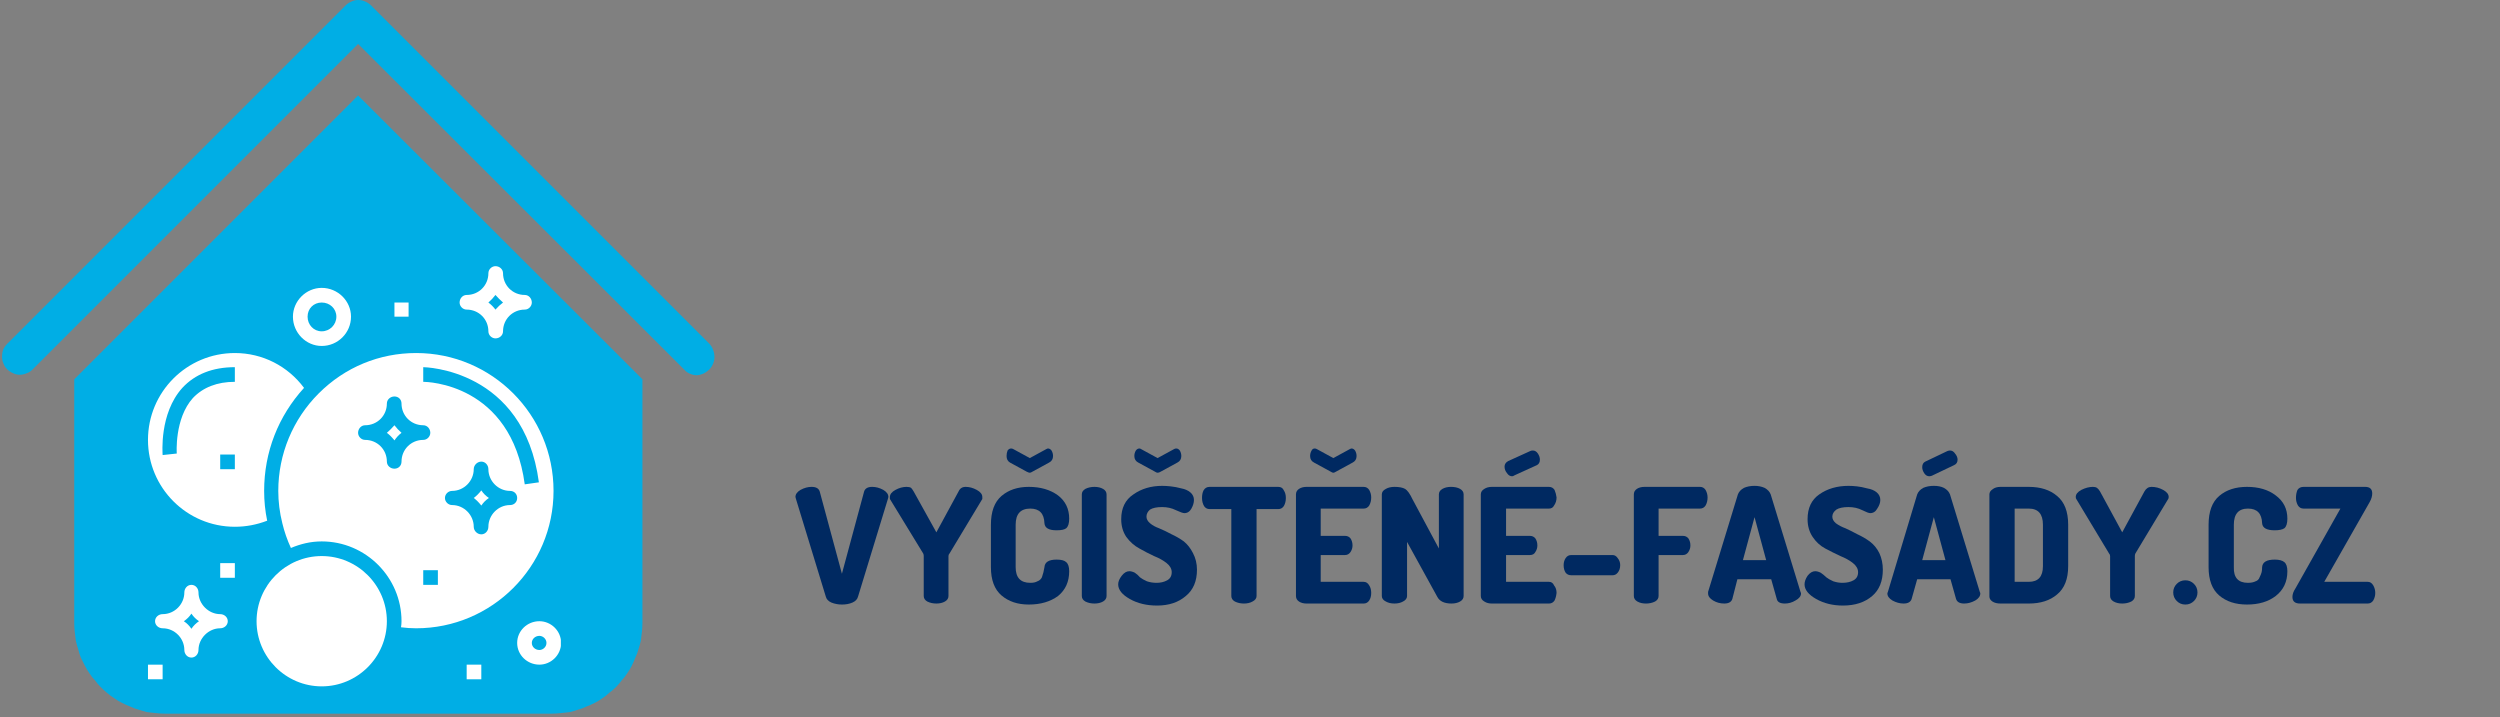 <svg version="1.2" xmlns="http://www.w3.org/2000/svg" viewBox="0 0 495 142" width="495" height="142">
	<rect x="0" y="0" width="495" height="142" fill="#808080" stroke="none"/>
	<title>logo_vyčištěné-fasady</title>
	<defs>
		<clipPath clipPathUnits="userSpaceOnUse" id="cp1">
			<path d="m14 18h114v123.54h-114z" />
		</clipPath>
		<clipPath clipPathUnits="userSpaceOnUse" id="cp2">
			<path d="m0.07 0h141.75v75h-141.75z" />
		</clipPath>
		<clipPath clipPathUnits="userSpaceOnUse" id="cp3">
			<path d="m90 52.67h16v15.33h-16z" />
		</clipPath>
		<clipPath clipPathUnits="userSpaceOnUse" id="cp4">
			<path d="m29.3 131h3.7v4h-3.7z" />
		</clipPath>
		<clipPath clipPathUnits="userSpaceOnUse" id="cp5">
			<path d="m29.3 69h31.7v36h-31.7z" />
		</clipPath>
		<clipPath clipPathUnits="userSpaceOnUse" id="cp6">
			<path d="m50 110h27v25.92h-27z" />
		</clipPath>
		<clipPath clipPathUnits="userSpaceOnUse" id="cp7">
			<path d="m102 122h9.05v10h-9.05z" />
		</clipPath>
	</defs>
	<style>
		.s0 { fill: #00aee5 } 
		.s1 { fill: #ffffff } 
		.s2 { fill: #002961 } 
	</style>
	<g id="Clip-Path" clip-path="url(#cp1)">
		<g id="Layer">
			<path id="Layer" class="s0" d="m127.1 125.1q-0.1 0.9-0.2 1.7q-0.2 0.9-0.5 1.8q-0.2 0.8-0.6 1.6q-0.3 0.8-0.7 1.6q-0.4 0.8-0.9 1.5q-0.5 0.8-1.1 1.4q-0.5 0.7-1.1 1.3q-0.7 0.7-1.4 1.2q-0.6 0.6-1.4 1.1q-0.7 0.5-1.5 0.9q-0.8 0.4-1.6 0.7q-0.8 0.4-1.6 0.6q-0.9 0.3-1.7 0.5q-0.9 0.1-1.8 0.2q-0.9 0.1-1.7 0.1h-76.7q-0.8 0-1.7-0.1q-0.9-0.1-1.8-0.2q-0.8-0.2-1.7-0.5q-0.8-0.2-1.6-0.6q-0.8-0.3-1.6-0.7q-0.8-0.4-1.5-0.9q-0.8-0.5-1.5-1.1q-0.6-0.5-1.3-1.2q-0.6-0.6-1.1-1.3q-0.6-0.6-1.1-1.4q-0.5-0.7-0.9-1.5q-0.4-0.8-0.8-1.6q-0.3-0.8-0.5-1.6q-0.3-0.9-0.5-1.8q-0.1-0.8-0.2-1.7q-0.1-0.9-0.1-1.8v-48.2l56.2-56.2l56.3 56.2v48.2q0 0.9-0.1 1.8z" />
		</g>
	</g>
	<g id="Clip-Path" clip-path="url(#cp2)">
		<g id="Layer">
			<path id="Layer" class="s0" d="m5.3 73.9q-0.7 0.3-1.4 0.3q-0.7 0-1.3-0.3q-0.7-0.3-1.2-0.8q-0.5-0.5-0.7-1.1q-0.3-0.6-0.3-1.4q0-0.7 0.2-1.3q0.3-0.7 0.8-1.2l67-67q0.5-0.5 1.2-0.8q0.6-0.3 1.3-0.3q0.8 0 1.4 0.3q0.7 0.3 1.2 0.8l67 67q0.7 0.8 0.9 1.9q0.2 1-0.2 2q-0.4 1-1.3 1.6q-0.8 0.6-1.9 0.7q-0.7 0-1.4-0.3q-0.7-0.3-1.1-0.8l-64.6-64.5l-64.5 64.5q-0.5 0.5-1.1 0.7z" />
		</g>
	</g>
	<g id="Clip-Path" clip-path="url(#cp3)">
		<g id="Layer">
			<path id="Layer" fill-rule="evenodd" class="s1" d="m92.4 61.3c-0.8 0-1.4-0.7-1.4-1.4c0-0.8 0.6-1.5 1.4-1.5c2.4 0 4.3-1.9 4.3-4.3c0-0.8 0.7-1.4 1.4-1.4c0.8 0 1.5 0.6 1.5 1.4c0 2.4 1.9 4.3 4.3 4.3c0.8 0 1.4 0.7 1.4 1.5c0 0.7-0.6 1.4-1.4 1.4c-2.4 0-4.3 1.9-4.3 4.3c0 0.8-0.7 1.4-1.5 1.4c-0.7 0-1.4-0.6-1.4-1.4c0-2.4-1.9-4.3-4.3-4.3zm4.3-1.4q0.8 0.6 1.4 1.4q0.7-0.8 1.5-1.4q-0.8-0.7-1.5-1.5q-0.6 0.8-1.4 1.5z" />
		</g>
	</g>
	<g id="Clip-Path" clip-path="url(#cp4)">
		<g id="Layer">
			<path id="Layer" class="s1" d="m29.3 131.6h2.9v2.9h-2.9z" />
		</g>
	</g>
	<path id="Layer" fill-rule="evenodd" class="s1" d="m63.7 68.5c-3.1 0-5.7-2.6-5.7-5.8c0-3.1 2.6-5.7 5.7-5.7c3.2 0 5.8 2.6 5.8 5.7c0 3.2-2.6 5.8-5.8 5.8zm0-2.9c1.6 0 2.9-1.3 2.9-2.9c0-1.6-1.3-2.8-2.9-2.8c-1.6 0-2.8 1.2-2.8 2.8c0 1.6 1.2 2.9 2.8 2.9z" />
	<path id="Layer" class="s1" d="m80.9 59.9v2.8h-2.8v-2.8z" />
	<path id="Layer" class="s1" d="m95.3 131.6v2.9h-2.9v-2.9z" />
	<g id="Clip-Path" clip-path="url(#cp5)">
		<g id="Layer">
			<path id="Layer" fill-rule="evenodd" class="s1" d="m52.9 103.1c-2.1 0.8-4.2 1.2-6.4 1.2c-9.5 0-17.2-7.7-17.2-17.2c0-9.5 7.7-17.2 17.2-17.2c5.5 0 10.5 2.6 13.7 6.9c-5.1 5.6-7.9 12.7-7.9 20.4q0 3 0.6 5.9zm-6.4-13.1h-2.9v2.9h2.9zm0-17.3c-4.4 0-7.9 1.4-10.4 4.1c-4.6 5.1-3.9 13-3.9 13.3l2.8-0.3c0 0-0.5-6.9 3.2-11c2-2.1 4.8-3.2 8.3-3.2z" />
		</g>
	</g>
	<path id="Layer" class="s1" d="m96.8 98.6q-0.9 0.6-1.5 1.5q-0.7-0.9-1.5-1.5q0.8-0.6 1.5-1.5q0.6 0.9 1.5 1.5z" />
	<path id="Layer" class="s1" d="m79.5 85.7q-0.8 0.6-1.4 1.5q-0.7-0.9-1.5-1.5q0.8-0.7 1.5-1.5q0.6 0.8 1.4 1.5z" />
	<g id="Clip-Path" clip-path="url(#cp6)">
		<g id="Layer">
			<path id="Layer" class="s1" d="m76.6 123c0 7.1-5.8 12.9-12.9 12.9c-7.1 0-12.9-5.8-12.9-12.9c0-7.1 5.8-12.9 12.9-12.9c7.1 0 12.9 5.8 12.9 12.9z" />
		</g>
	</g>
	<path id="Layer" fill-rule="evenodd" class="s1" d="m109.6 97.2c0 15-12.2 27.2-27.2 27.2q-1.5 0-3-0.2q0.1-0.6 0.1-1.2c0-8.7-7.1-15.8-15.8-15.8c-2.2 0-4.2 0.5-6.1 1.3q-1.1-2.4-1.7-4.9q-0.8-3.2-0.8-6.4c0-7.3 2.9-14.2 8-19.3c5.2-5.2 12-8 19.3-8c15 0 27.2 12.2 27.2 27.3zm-7.2 1.4c0-0.8-0.6-1.4-1.4-1.4c-2.4 0-4.3-2-4.3-4.3c0-0.8-0.6-1.5-1.4-1.5c-0.8 0-1.5 0.7-1.5 1.5c0 2.3-1.9 4.3-4.3 4.3c-0.7 0-1.4 0.6-1.4 1.4c0 0.8 0.7 1.4 1.4 1.4c2.4 0 4.3 2 4.3 4.3c0 0.8 0.7 1.5 1.5 1.5c0.8 0 1.4-0.7 1.4-1.5c0-2.3 1.9-4.3 4.3-4.3c0.8 0 1.4-0.6 1.4-1.4zm-15.7 14.3h-2.9v2.9h2.9zm-2.9-25.8c0.8 0 1.4-0.7 1.4-1.4c0-0.8-0.6-1.5-1.4-1.5c-2.4 0-4.3-1.9-4.3-4.3c0-0.8-0.6-1.4-1.4-1.4c-0.8 0-1.5 0.6-1.5 1.4c0 2.4-1.9 4.3-4.3 4.3c-0.8 0-1.4 0.7-1.4 1.5c0 0.7 0.6 1.4 1.4 1.4c2.4 0 4.3 1.9 4.3 4.3c0 0.8 0.7 1.4 1.5 1.4c0.8 0 1.4-0.6 1.4-1.4c0-2.4 1.9-4.3 4.3-4.3zm20.1 8.8l2.8-0.4c-3-22.5-22.7-22.8-22.9-22.8v2.9c0.7 0 17.4 0.3 20.1 20.3z" />
	<path id="Layer" fill-rule="evenodd" class="s1" d="m45.1 123c0 0.8-0.7 1.4-1.5 1.4c-2.3 0-4.3 2-4.3 4.3c0 0.8-0.6 1.5-1.4 1.5c-0.8 0-1.4-0.7-1.4-1.5c0-2.3-1.9-4.3-4.3-4.3c-0.8 0-1.5-0.6-1.5-1.4c0-0.8 0.7-1.4 1.5-1.4c2.4 0 4.3-2 4.3-4.3c0-0.8 0.6-1.5 1.4-1.5c0.8 0 1.4 0.7 1.4 1.5c0 2.3 2 4.3 4.3 4.3c0.8 0 1.5 0.6 1.5 1.4zm-5.7 0q-0.9-0.6-1.5-1.5q-0.6 0.9-1.5 1.5q0.9 0.6 1.5 1.5q0.6-0.9 1.5-1.5z" />
	<path id="Layer" class="s1" d="m43.6 111.5h2.9v2.9h-2.9z" />
	<g id="Clip-Path" clip-path="url(#cp7)">
		<g id="Layer">
			<path id="Layer" fill-rule="evenodd" class="s1" d="m111.1 127.3c0 2.4-2 4.3-4.3 4.3c-2.4 0-4.4-1.9-4.4-4.3c0-2.4 2-4.3 4.4-4.3c2.3 0 4.3 1.9 4.3 4.3zm-2.9 0c0-0.8-0.7-1.4-1.4-1.4c-0.8 0-1.5 0.6-1.5 1.4c0 0.8 0.7 1.4 1.5 1.4c0.7 0 1.4-0.6 1.4-1.4z" />
		</g>
	</g>
	<g id="Layer">
		<g id="Layer">
			<g id="Layer">
				<path id="Layer" class="s2" d="m157.5 98.4q0-0.8 1-1.4q1.1-0.6 2.2-0.6q1.3 0 1.6 0.9l4.4 16.3l4.4-16.3q0.3-0.9 1.6-0.9q1.1 0 2.2 0.6q1 0.6 1 1.4q0 0.1-0.1 0.4l-5.9 19.3q-0.2 0.8-1.1 1.2q-0.9 0.4-2.1 0.4q-1.1 0-2.1-0.4q-0.9-0.4-1.1-1.2l-5.9-19.3q-0.1-0.3-0.1-0.4z" />
			</g>
		</g>
	</g>
	<g id="Layer">
		<g id="Layer">
			<g id="Layer">
				<path id="Layer" class="s2" d="m176.2 98.4q0-0.8 1.1-1.4q1.1-0.6 2.2-0.6q0.6 0 0.9 0.2q0.2 0.2 0.5 0.7l4.5 8.1l4.4-8.1q0.4-0.9 1.4-0.9q1.1 0 2.2 0.6q1.1 0.6 1.1 1.4q0 0.3 0 0.4l-6.5 10.8q-0.2 0.2-0.2 0.5v7.9q0 0.7-0.7 1.1q-0.7 0.4-1.7 0.4q-1 0-1.8-0.4q-0.7-0.4-0.7-1.1v-7.9q0-0.3-0.1-0.5l-6.6-10.8q0-0.1 0-0.4z" />
			</g>
		</g>
	</g>
	<g id="Layer">
		<g id="Layer">
			<g id="Layer">
				<path id="Layer" class="s2" d="m196.2 112.3v-8.4q0-3.9 2.1-5.7q2.1-1.8 5.4-1.8q3.5 0 5.8 1.7q2.2 1.7 2.2 4.6q0 1.4-0.6 1.9q-0.5 0.4-1.9 0.4q-2.3 0-2.4-1.4q-0.1-2.9-2.8-2.9q-2.9 0-2.9 3.2v8.4q0 3.1 2.9 3.1q0.9 0 1.4-0.3q0.6-0.2 0.9-0.8q0.2-0.6 0.3-1q0.1-0.4 0.2-1q0.1-1.5 2.4-1.5q1.4 0 1.9 0.5q0.6 0.5 0.6 1.8q0 3.1-2.2 4.9q-2.3 1.7-5.8 1.7q-3.3 0-5.4-1.8q-2.1-1.8-2.1-5.6zm3.1-22q0-0.6 0.2-1.1q0.3-0.4 0.7-0.4q0.2 0 0.4 0.1l3.3 1.8l3.3-1.8q0.2-0.1 0.3-0.1q0.4 0 0.7 0.4q0.3 0.5 0.3 1.1q0 0.9-0.8 1.3l-3.3 1.8q-0.3 0.2-0.5 0.2q-0.2 0-0.6-0.2l-3.3-1.8q-0.7-0.4-0.7-1.3z" />
			</g>
		</g>
	</g>
	<g id="Layer">
		<g id="Layer">
			<g id="Layer">
				<path id="Layer" class="s2" d="m214.2 118v-20.1q0-0.7 0.7-1.1q0.8-0.4 1.8-0.4q1 0 1.7 0.4q0.7 0.4 0.7 1.1v20.1q0 0.7-0.7 1.1q-0.7 0.4-1.7 0.4q-1 0-1.8-0.4q-0.7-0.4-0.7-1.1z" />
			</g>
		</g>
	</g>
	<g id="Layer">
		<g id="Layer">
			<g id="Layer">
				<path id="Layer" class="s2" d="m221.4 115.7q0-0.8 0.7-1.7q0.7-0.9 1.5-0.9q0.5 0 1.1 0.3q0.6 0.4 1 0.9q0.5 0.4 1.4 0.8q0.9 0.3 1.9 0.3q1.2 0 2.1-0.5q0.9-0.5 0.9-1.6q0-1-1-1.8q-1-0.8-2.5-1.4q-1.5-0.7-2.9-1.5q-1.5-0.8-2.6-2.3q-1-1.5-1-3.5q0-3.3 2.4-4.9q2.4-1.7 5.7-1.7q0.8 0 1.7 0.1q1 0.1 2.1 0.4q1.1 0.2 1.8 0.8q0.7 0.6 0.7 1.5q0 0.8-0.5 1.7q-0.5 0.9-1.4 0.9q-0.4 0-1.7-0.6q-1.2-0.6-2.7-0.6q-1.6 0-2.4 0.5q-0.7 0.6-0.7 1.4q0 0.7 0.7 1.3q0.7 0.6 1.8 1q1.2 0.5 2.5 1.2q1.3 0.6 2.4 1.4q1.1 0.9 1.8 2.3q0.8 1.5 0.8 3.3q0 3.4-2.2 5.2q-2.2 1.9-5.7 1.9q-3.1 0-5.4-1.3q-2.3-1.3-2.3-2.9zm3.2-25.4q0-0.6 0.3-1.1q0.3-0.4 0.7-0.4q0.2 0 0.3 0.1l3.3 1.8l3.3-1.8q0.2-0.1 0.4-0.1q0.4 0 0.7 0.4q0.3 0.5 0.3 1.1q0 0.9-0.8 1.3l-3.3 1.8q-0.3 0.2-0.6 0.2q-0.2 0-0.5-0.2l-3.3-1.8q-0.8-0.4-0.8-1.3z" />
			</g>
		</g>
	</g>
	<g id="Layer">
		<g id="Layer">
			<g id="Layer">
				<path id="Layer" class="s2" d="m238 98.6q0-0.9 0.3-1.5q0.4-0.7 1.2-0.7h13.6q0.8 0 1.1 0.7q0.4 0.6 0.4 1.5q0 0.9-0.4 1.6q-0.4 0.6-1.1 0.6h-4.3v17.2q0 0.7-0.8 1.1q-0.7 0.4-1.7 0.4q-1 0-1.8-0.4q-0.7-0.4-0.7-1.1v-17.2h-4.3q-0.7 0-1.1-0.6q-0.4-0.7-0.4-1.6z" />
			</g>
		</g>
	</g>
	<g id="Layer">
		<g id="Layer">
			<g id="Layer">
				<path id="Layer" class="s2" d="m256.6 118v-20.1q0-0.7 0.6-1.1q0.6-0.4 1.5-0.4h11.3q0.7 0 1.1 0.6q0.4 0.7 0.4 1.5q0 0.9-0.4 1.6q-0.4 0.6-1.1 0.6h-8.5v5.4h4.8q0.7 0 1.1 0.5q0.4 0.6 0.4 1.4q0 0.7-0.4 1.3q-0.4 0.6-1.1 0.6h-4.8v5.3h8.5q0.7 0 1.1 0.7q0.4 0.6 0.4 1.5q0 0.9-0.4 1.5q-0.4 0.6-1.1 0.6h-11.3q-0.9 0-1.5-0.4q-0.6-0.4-0.6-1.1zm2.8-27.7q0-0.6 0.3-1.1q0.2-0.4 0.6-0.4q0.2 0 0.4 0.1l3.3 1.8l3.3-1.8q0.2-0.1 0.3-0.1q0.4 0 0.7 0.4q0.3 0.5 0.3 1.1q0 0.9-0.8 1.3l-3.3 1.8q-0.3 0.2-0.5 0.2q-0.2 0-0.5-0.2l-3.3-1.8q-0.8-0.4-0.8-1.3z" />
			</g>
		</g>
	</g>
	<g id="Layer">
		<g id="Layer">
			<g id="Layer">
				<path id="Layer" class="s2" d="m273.6 118v-20.1q0-0.7 0.8-1.1q0.7-0.4 1.7-0.4q1.4 0 2.1 0.4q0.7 0.4 1.5 2.1l5.2 9.7v-10.7q0-0.7 0.7-1.1q0.7-0.4 1.7-0.4q1.1 0 1.8 0.4q0.7 0.4 0.7 1.1v20.1q0 0.7-0.7 1.1q-0.7 0.4-1.7 0.4q-2.1 0-2.8-1.3l-6-10.9v10.7q0 0.7-0.8 1.1q-0.7 0.4-1.7 0.4q-1 0-1.7-0.4q-0.8-0.4-0.8-1.1z" />
			</g>
		</g>
	</g>
	<g id="Layer">
		<g id="Layer">
			<g id="Layer">
				<path id="Layer" class="s2" d="m293.2 118v-20.1q0-0.7 0.7-1.1q0.6-0.4 1.5-0.4h11.3q0.7 0 1.1 0.6q0.3 0.7 0.4 1.5q0 0.9-0.5 1.6q-0.3 0.6-1 0.6h-8.5v5.4h4.7q0.7 0 1.1 0.5q0.4 0.6 0.4 1.4q0 0.7-0.4 1.3q-0.3 0.6-1.1 0.6h-4.7v5.3h8.5q0.7 0 1 0.7q0.5 0.6 0.5 1.5q-0.1 0.9-0.4 1.5q-0.4 0.6-1.1 0.6h-11.3q-0.9 0-1.5-0.4q-0.7-0.4-0.7-1.1zm4.7-25.6q0-0.7 0.7-1.1l4.4-2q0.2-0.1 0.5-0.1q0.6 0 1 0.6q0.4 0.6 0.4 1.2q0 0.8-0.6 1.1l-4.4 2q-0.3 0.2-0.5 0.2q-0.6 0-1-0.6q-0.5-0.6-0.5-1.3z" />
			</g>
		</g>
	</g>
	<g id="Layer">
		<g id="Layer">
			<g id="Layer">
				<path id="Layer" class="s2" d="m309.6 111.9q0-0.8 0.4-1.4q0.4-0.6 1.1-0.6h8.2q0.6 0 1 0.6q0.5 0.6 0.5 1.4q0 0.9-0.5 1.5q-0.4 0.5-1 0.5h-8.2q-0.7 0-1.1-0.5q-0.4-0.6-0.4-1.5z" />
			</g>
		</g>
	</g>
	<g id="Layer">
		<g id="Layer">
			<g id="Layer">
				<path id="Layer" class="s2" d="m323.5 118v-20.1q0-0.7 0.6-1.1q0.6-0.4 1.5-0.4h11q0.7 0 1.1 0.6q0.4 0.7 0.4 1.5q0 0.9-0.4 1.6q-0.4 0.6-1.1 0.6h-8.2v5.4h4.8q0.7 0 1.1 0.5q0.4 0.6 0.4 1.4q0 0.7-0.4 1.3q-0.4 0.6-1.1 0.6h-4.8v8.1q0 0.7-0.7 1.1q-0.8 0.4-1.8 0.4q-1 0-1.7-0.4q-0.7-0.4-0.7-1.1z" />
			</g>
		</g>
	</g>
	<g id="Layer">
		<g id="Layer">
			<g id="Layer">
				<path id="Layer" fill-rule="evenodd" class="s2" d="m338.2 117.5q0-0.1 0-0.3l5.9-19.3q0.3-0.8 1.2-1.3q0.9-0.4 2.1-0.4q1.1 0 2 0.4q0.9 0.5 1.2 1.3l5.9 19.3q0.1 0.2 0.1 0.3q0 0.8-1.1 1.4q-1 0.6-2.1 0.6q-1.4 0-1.6-0.9l-1.1-3.9h-6.7l-1 3.9q-0.3 0.9-1.6 0.9q-1.2 0-2.2-0.6q-1-0.6-1-1.4zm6.9-6.6h4.6l-2.3-8.5z" />
			</g>
		</g>
	</g>
	<g id="Layer">
		<g id="Layer">
			<g id="Layer">
				<path id="Layer" class="s2" d="m357.3 115.7q0-0.8 0.6-1.7q0.7-0.9 1.5-0.9q0.5 0 1.1 0.3q0.6 0.4 1.1 0.9q0.5 0.4 1.4 0.8q0.9 0.3 1.8 0.3q1.3 0 2.2-0.5q0.9-0.5 0.9-1.6q0-1-1-1.8q-1-0.8-2.5-1.4q-1.5-0.7-3-1.5q-1.5-0.8-2.5-2.3q-1-1.5-1-3.5q0-3.3 2.3-4.9q2.4-1.7 5.8-1.7q0.8 0 1.7 0.1q0.9 0.1 2 0.4q1.2 0.2 1.9 0.8q0.7 0.6 0.7 1.5q0 0.8-0.6 1.7q-0.5 0.9-1.4 0.9q-0.4 0-1.6-0.6q-1.2-0.6-2.7-0.6q-1.6 0-2.4 0.5q-0.8 0.6-0.8 1.4q0 0.7 0.7 1.3q0.8 0.6 1.9 1q1.1 0.5 2.4 1.2q1.3 0.6 2.4 1.4q1.2 0.9 1.9 2.3q0.7 1.5 0.7 3.3q0 3.4-2.1 5.2q-2.2 1.9-5.8 1.9q-3 0-5.3-1.3q-2.3-1.3-2.3-2.9z" />
			</g>
		</g>
	</g>
	<g id="Layer">
		<g id="Layer">
			<g id="Layer">
				<path id="Layer" fill-rule="evenodd" class="s2" d="m373.7 117.5q0-0.1 0.1-0.3l5.8-19.3q0.3-0.8 1.2-1.3q0.9-0.4 2.1-0.4q1.2 0 2 0.4q0.9 0.5 1.2 1.3l5.9 19.3q0.1 0.2 0.1 0.3q0 0.8-1 1.4q-1.1 0.6-2.2 0.6q-1.3 0-1.6-0.9l-1.1-3.9h-6.6l-1.1 3.9q-0.3 0.9-1.6 0.9q-1.1 0-2.2-0.6q-1-0.6-1-1.4zm6.9-6.6h4.6l-2.3-8.5zm0-18.4q0-0.8 0.6-1.1l4.4-2.1q0.3-0.1 0.5-0.1q0.6 0 1 0.6q0.5 0.6 0.5 1.2q0 0.8-0.7 1.1l-4.4 2.1q-0.3 0.1-0.5 0.1q-0.6 0-1-0.6q-0.4-0.6-0.4-1.2z" />
			</g>
		</g>
	</g>
	<g id="Layer">
		<g id="Layer">
			<g id="Layer">
				<path id="Layer" fill-rule="evenodd" class="s2" d="m393.9 118.1v-20.2q0-0.6 0.6-1q0.6-0.5 1.6-0.5h5.6q3.5 0 5.6 1.8q2.2 1.8 2.2 5.7v8.2q0 3.8-2.2 5.6q-2.1 1.8-5.6 1.8h-5.6q-1 0-1.6-0.4q-0.6-0.4-0.6-1zm5-2.9h2.8q2.8 0 2.8-3.1v-8.2q0-3.2-2.8-3.2h-2.8z" />
			</g>
		</g>
	</g>
	<g id="Layer">
		<g id="Layer">
			<g id="Layer">
				<path id="Layer" class="s2" d="m411 98.4q0-0.8 1.1-1.4q1.2-0.6 2.3-0.6q0.5 0 0.8 0.2q0.3 0.2 0.6 0.7l4.4 8.1l4.4-8.1q0.5-0.9 1.4-0.9q1.2 0 2.3 0.6q1.1 0.6 1.1 1.4q0 0.3-0.1 0.4l-6.5 10.8q-0.1 0.2-0.1 0.5v7.9q0 0.7-0.7 1.1q-0.8 0.4-1.8 0.4q-1 0-1.7-0.4q-0.7-0.4-0.7-1.1v-7.9q0-0.3-0.2-0.5l-6.5-10.8q-0.1-0.1-0.1-0.4z" />
			</g>
		</g>
	</g>
	<g id="Layer">
		<g id="Layer">
			<g id="Layer">
				<path id="Layer" class="s2" d="m430.3 117.3q0-1 0.7-1.7q0.7-0.7 1.7-0.7q1 0 1.7 0.7q0.7 0.7 0.7 1.7q0 1-0.7 1.7q-0.7 0.7-1.7 0.7q-1 0-1.7-0.7q-0.7-0.7-0.7-1.7z" />
			</g>
		</g>
	</g>
	<g id="Layer">
		<g id="Layer">
			<g id="Layer">
				<path id="Layer" class="s2" d="m437.3 112.3v-8.4q0-3.9 2.1-5.7q2.1-1.8 5.5-1.8q3.5 0 5.7 1.7q2.3 1.7 2.3 4.6q0 1.4-0.6 1.9q-0.6 0.4-1.9 0.4q-2.4 0-2.5-1.4q-0.1-2.9-2.8-2.9q-2.8 0-2.8 3.2v8.4q-0.1 3.1 2.8 3.1q0.9 0 1.5-0.3q0.6-0.2 0.8-0.8q0.3-0.6 0.4-1q0.1-0.4 0.1-1q0.1-1.5 2.5-1.5q1.3 0 1.9 0.5q0.6 0.5 0.6 1.8q0 3.1-2.3 4.9q-2.2 1.7-5.7 1.7q-3.4 0-5.5-1.8q-2.1-1.8-2.1-5.6z" />
			</g>
		</g>
	</g>
	<g id="Layer">
		<g id="Layer">
			<g id="Layer">
				<path id="Layer" class="s2" d="m453.9 118.2q0-0.8 0.6-1.7l8.9-15.8h-7.3q-0.7 0-1.1-0.6q-0.4-0.7-0.4-1.5q0-0.9 0.3-1.6q0.4-0.6 1.2-0.6h12.2q1.4 0 1.4 1.3q0 0.8-0.5 1.7l-9 15.8h8.6q0.7 0 1.1 0.7q0.4 0.7 0.4 1.5q0 0.8-0.4 1.5q-0.4 0.6-1.1 0.6h-13.4q-1.5 0-1.5-1.3z" />
			</g>
		</g>
	</g>
</svg>